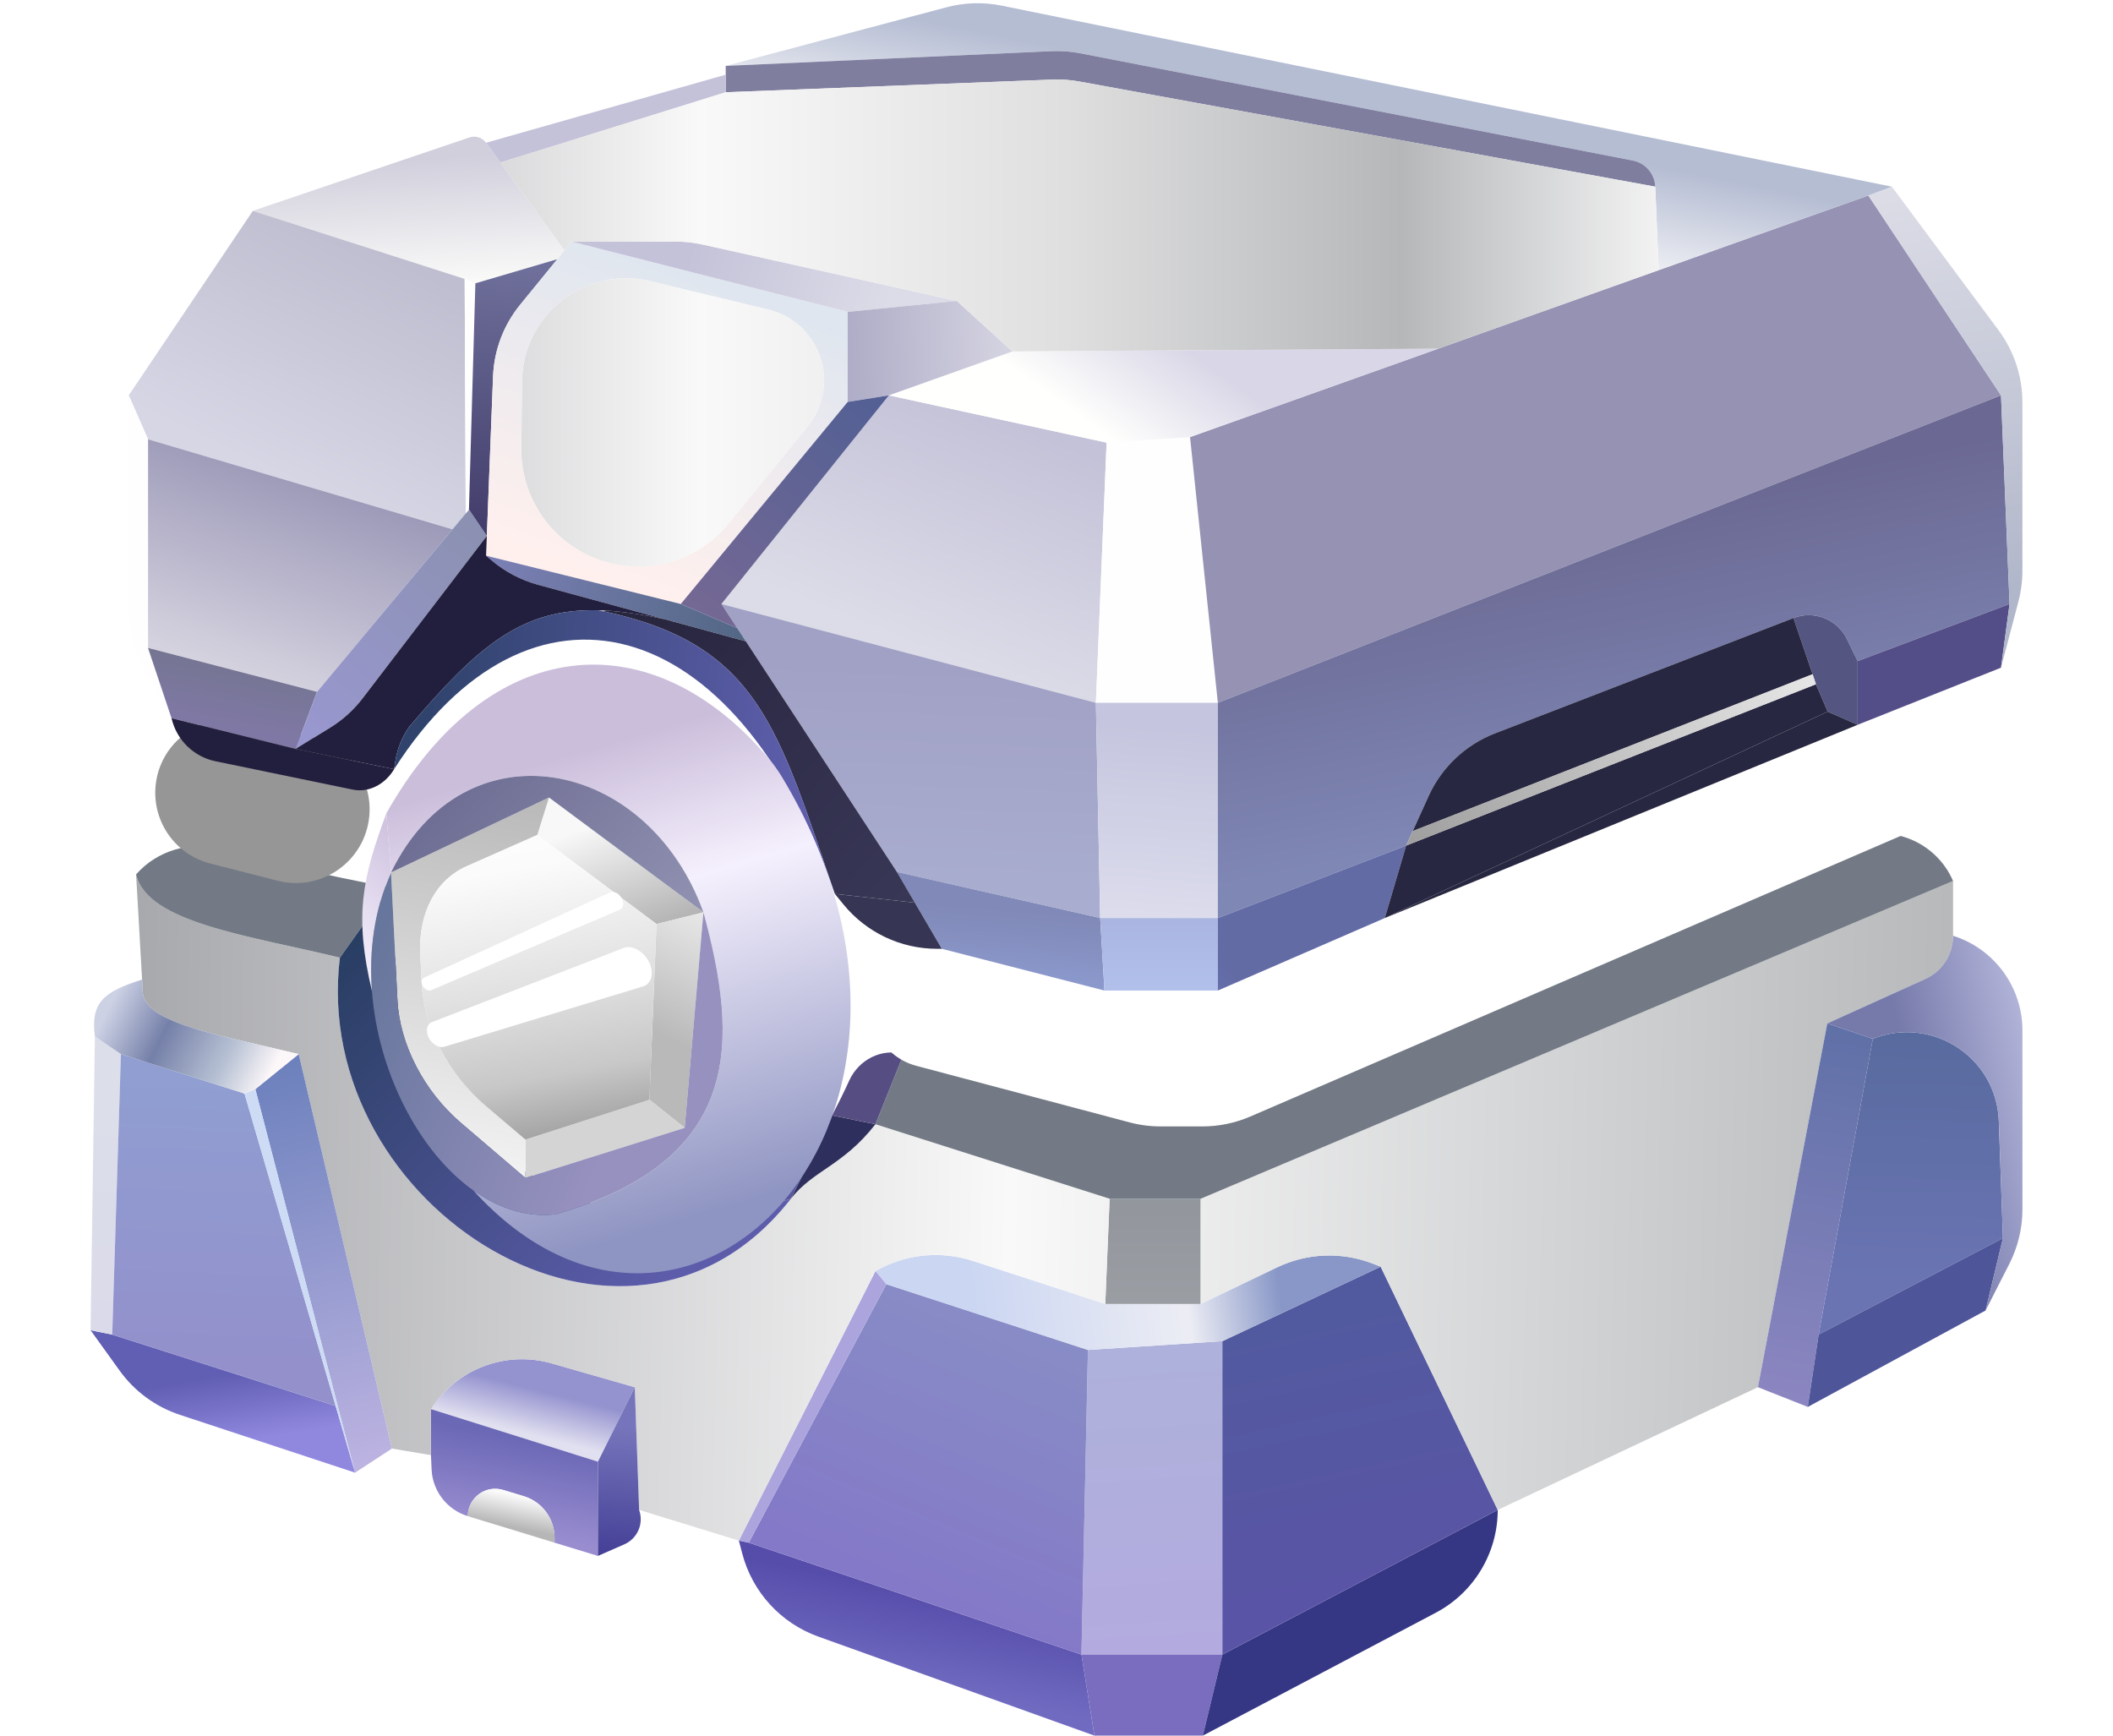 <svg width="280" height="230" viewBox="0 0 280 230" fill="none" xmlns="http://www.w3.org/2000/svg">
<path d="M144.166 178.888L143.304 219.255H161.98V177.727L144.166 178.888Z" fill="url(#paint0_linear_13304_12183)"/>
<path d="M143.304 219.255L145.028 229.999H159.394L161.98 219.255H143.304Z" fill="#7A6DC0"/>
<path d="M161.98 219.255L159.394 229.999L190.25 213.718C195.306 211.05 198.469 205.804 198.469 200.088V200.088L161.98 219.255Z" fill="#353785"/>
<path d="M161.98 177.727V219.255L198.469 200.088L182.954 167.853L161.98 177.727Z" fill="url(#paint1_linear_13304_12183)"/>
<path d="M99.219 204.429L97.908 204.154L98.357 205.868C99.694 210.974 103.464 215.093 108.433 216.875L145.028 229.999L143.304 219.255L99.219 204.429Z" fill="url(#paint2_linear_13304_12183)"/>
<path d="M117.446 170.176L99.219 204.429L143.304 219.255L144.166 178.888L117.446 170.176Z" fill="url(#paint3_linear_13304_12183)"/>
<path d="M128.925 167.092C124.718 165.725 120.131 166.161 116.257 168.297L116.009 168.434L117.446 170.176L144.166 178.888L161.98 177.727L182.954 167.853L181.941 167.459C177.821 165.858 173.222 166.032 169.235 167.941L159.107 172.79H146.465L128.925 167.092Z" fill="url(#paint4_linear_13304_12183)"/>
<path d="M116.009 168.434L97.908 204.154L99.219 204.429L117.446 170.176L116.009 168.434Z" fill="#ACA4DD"/>
<path d="M147.039 158.851L146.465 172.79H159.107V158.851H147.039Z" fill="url(#paint5_linear_13304_12183)"/>
<path d="M73.121 180.672C67.031 178.925 60.518 181.389 57.109 186.729V186.729L79.232 193.699L84.117 183.825L73.121 180.672Z" fill="url(#paint6_linear_13304_12183)"/>
<path d="M57.109 186.729V192.828L57.19 194.704C57.313 197.583 59.238 200.071 61.993 200.913V200.913V200.913C61.993 198.479 64.344 196.735 66.674 197.442L69.407 198.27C71.829 199.005 73.486 201.238 73.486 203.769V204.429L79.232 206.186V193.699L57.109 186.729Z" fill="url(#paint7_linear_13304_12183)"/>
<path d="M45.041 126.906C32.86 123.958 19.47 122.26 18.034 115.871L18.829 129.81L18.896 130.972C18.622 135.437 27.483 136.795 39.583 139.684L51.937 191.957L57.109 192.828V186.729V186.729C60.518 181.389 67.031 178.925 73.121 180.672L84.117 183.825L84.691 200.088L97.908 204.154L116.009 168.434L116.257 168.297C120.131 166.161 124.718 165.725 128.925 167.092L146.465 172.79L147.039 158.851L116.009 148.977C111.699 154.495 107.751 155.075 104.804 158.851C83.167 186.565 40.976 160.036 45.041 126.906Z" fill="url(#paint8_linear_13304_12183)"/>
<path d="M84.691 200.088L84.117 183.825L79.232 193.699V206.186L82.733 204.648C84.483 203.879 85.338 201.887 84.691 200.088V200.088Z" fill="url(#paint9_linear_13304_12183)"/>
<path d="M51.937 191.957L39.583 139.684L33.836 144.33L47.053 195.151L51.937 191.957Z" fill="url(#paint10_linear_13304_12183)"/>
<path d="M47.053 195.151L44.477 186.318L14.873 176.856L12 176.275L15.859 181.639C17.833 184.381 20.624 186.428 23.832 187.487L47.053 195.151Z" fill="url(#paint11_linear_13304_12183)"/>
<path d="M14.873 176.856L16.022 139.684L12.575 137.361L12 176.275L14.873 176.856Z" fill="url(#paint12_linear_13304_12183)"/>
<path d="M32.4 144.911L16.022 139.684L14.873 176.856L44.477 186.318L32.4 144.911Z" fill="url(#paint13_linear_13304_12183)"/>
<path d="M47.053 195.151L33.836 144.33L32.4 144.911L44.477 186.318L47.053 195.151Z" fill="#CDDBF5"/>
<path d="M39.583 139.684C27.483 136.795 18.622 135.437 18.896 130.972L18.829 129.81C13.743 131.403 11.978 132.853 12.575 137.361L16.022 139.684L32.4 144.911L33.836 144.33L39.583 139.684Z" fill="url(#paint14_linear_13304_12183)"/>
<path d="M29.334 112.524C25.232 111.413 20.84 112.68 18.034 115.871V115.871C19.47 122.26 32.86 123.958 45.041 126.906L51.65 117.613C42.502 115.814 36.62 114.497 29.334 112.524Z" fill="#737A85"/>
<path d="M51.65 117.613L45.041 126.906C40.976 160.036 83.167 186.565 104.804 158.851C99.896 160.494 94.948 161.28 90.15 161.241C69.513 161.075 51.65 145.653 51.65 117.613Z" fill="url(#paint15_linear_13304_12183)"/>
<path d="M182.954 167.853L198.469 200.088L232.947 183.825L242.141 135.618L255.103 129.746C257.357 128.724 258.806 126.478 258.806 124.002V124.002V116.742L159.107 158.851V172.79L169.235 167.941C173.222 166.032 177.821 165.858 181.941 167.459L182.954 167.853Z" fill="url(#paint16_linear_13304_12183)"/>
<path d="M242.141 135.618L232.947 183.825L239.556 186.439L240.992 176.856L248.175 137.651L242.141 135.618Z" fill="url(#paint17_linear_13304_12183)"/>
<path d="M240.992 176.856L265.414 164.078L264.871 148.564C264.576 140.132 256.016 134.538 248.175 137.651V137.651L240.992 176.856Z" fill="url(#paint18_linear_13304_12183)"/>
<path d="M240.992 176.856L239.556 186.439L263.116 173.661L265.414 164.078L240.992 176.856Z" fill="#4E5599"/>
<path d="M258.806 124.002C258.806 126.478 257.357 128.724 255.103 129.746L242.141 135.618L248.175 137.651V137.651C256.016 134.538 264.576 140.132 264.871 148.564L265.414 164.078L263.116 173.661L266.255 167.501C267.402 165.251 268 162.761 268 160.236V136.548C268 130.808 264.279 125.731 258.806 124.002V124.002V124.002Z" fill="url(#paint19_linear_13304_12183)"/>
<path d="M116.009 148.977L147.039 158.851H159.107L258.806 116.742V116.742C256.563 111.561 250.615 109.092 245.362 111.162L160.862 144.461C159.13 145.143 157.293 145.518 155.433 145.569L149.565 145.729C148.269 145.765 146.974 145.642 145.708 145.365L119.744 139.684L116.009 148.977Z" fill="#737A85"/>
<path d="M66.674 197.442C64.344 196.735 61.993 198.479 61.993 200.913V200.913L73.486 204.429V203.769C73.486 201.238 71.829 199.005 69.407 198.27L66.674 197.442Z" fill="url(#paint20_linear_13304_12183)"/>
<path d="M104.804 158.851C107.751 155.075 111.699 154.495 116.009 148.977L110.263 147.815L104.804 158.851Z" fill="#2E2F5C"/>
<path d="M116.009 148.977L119.744 139.684V139.684C116.815 138.862 113.786 140.429 112.53 143.199C111.876 144.643 111.177 146.047 110.263 147.815L116.009 148.977Z" fill="#564E83"/>
<path d="M104.804 158.851L110.263 147.815C104.963 154.936 101.248 158.378 90.15 161.241C94.948 161.28 99.896 160.494 104.804 158.851Z" fill="url(#paint21_linear_13304_12183)"/>
<g style="mix-blend-mode:color-dodge">
<path d="M31.979 101.676C28.807 101.035 25.771 103.264 25.434 106.483V106.483C25.149 109.203 26.91 111.717 29.563 112.379L44.83 116.189C47.975 116.974 51.159 115.047 51.922 111.896V111.896C52.702 108.675 50.65 105.452 47.402 104.795L31.979 101.676Z" fill="white"/>
<path d="M114.844 131.585C115.114 126.396 119.939 122.406 124.882 124.008L145.75 130.773C147.343 131.29 149.008 131.553 150.684 131.553H160.403C162.531 131.553 164.638 131.128 166.601 130.304L241.442 98.856C246.172 96.868 251.399 100.342 251.399 105.472V105.472C251.399 108.418 249.599 111.065 246.859 112.147L163.085 145.244C161.213 145.984 159.218 146.364 157.206 146.364H151.641C150.446 146.364 149.255 146.23 148.09 145.965L120.438 139.671C116.873 138.86 114.653 135.236 114.844 131.585V131.585Z" fill="white"/>
</g>
<g style="mix-blend-mode:color-dodge" filter="url(#filter0_f_13304_12183)">
<path d="M32.47 95.632C26.74 94.282 21.142 98.317 20.613 104.18V104.18C20.185 108.91 23.254 113.252 27.856 114.427L36.798 116.711C42.362 118.132 47.944 114.469 48.854 108.799V108.799C49.666 103.745 46.436 98.923 41.454 97.749L32.47 95.632Z" fill="#969696"/>
<path d="M114.9 131.572C115.228 125.12 121.464 120.377 127.507 122.66L147.194 130.098C149.001 130.78 150.917 131.13 152.849 131.13H162.48C164.92 131.13 167.326 130.572 169.517 129.5L245.189 92.444C251.463 89.372 258.835 93.707 259.2 100.683V100.683C259.413 104.751 257.072 108.522 253.332 110.136L165.674 147.96C163.672 148.823 161.515 149.269 159.335 149.269H153.787C152.402 149.269 151.023 149.089 149.685 148.734L121.403 141.233C117.255 140.133 114.682 135.857 114.9 131.572V131.572Z" fill="white"/>
</g>
<path fill-rule="evenodd" clip-rule="evenodd" d="M117.791 52.389L95.6 80.038L145.22 93.135L146.638 58.655L117.791 52.389Z" fill="url(#paint22_linear_13304_12183)"/>
<path d="M157.696 57.918L146.638 58.655L145.22 93.135H161.382L157.696 57.918Z" fill="#FEFEFE"/>
<path d="M157.696 57.918L161.382 93.135L265.159 52.389L247.58 25.903L219.798 35.799L190.587 46.203L157.696 57.918Z" fill="#9692B3"/>
<path d="M145.22 93.135L95.6 80.038L97.697 83.24L98.84 84.986L118.851 115.546L145.787 121.658L145.22 93.135Z" fill="url(#paint23_linear_13304_12183)"/>
<path d="M161.382 93.135H145.22L145.787 121.658H161.382V93.135Z" fill="url(#paint24_linear_13304_12183)"/>
<path d="M265.159 52.389L161.382 93.135V121.658L186.334 112.053L187.204 110.135L189.304 105.5C191.035 101.679 194.198 98.691 198.111 97.179L237.656 81.9V81.9C240.381 80.847 243.459 82.057 244.739 84.684L246.162 87.605L266.294 80.038L265.159 52.389Z" fill="url(#paint25_linear_13304_12183)"/>
<path d="M145.787 121.658L118.851 115.546L121.233 119.62L124.805 125.732L146.355 131.262L145.787 121.658Z" fill="url(#paint26_linear_13304_12183)"/>
<path d="M161.382 121.658H145.787L146.355 131.262H161.382V121.658Z" fill="url(#paint27_linear_13304_12183)"/>
<path d="M186.334 112.053L161.382 121.658V131.262L183.499 121.658L186.334 112.053Z" fill="url(#paint28_linear_13304_12183)"/>
<path d="M266.294 80.038L246.162 87.605V96.046L265.159 88.478L266.294 80.038Z" fill="#544E88"/>
<path d="M246.162 87.605L244.739 84.684C243.459 82.057 240.381 80.847 237.656 81.9V81.9L240.191 89.346L240.633 90.673L242.192 94.299L246.162 96.046V87.605Z" fill="#545581"/>
<path d="M247.58 25.903L265.159 52.389L266.294 80.038L265.159 88.478L267.468 79.713C267.818 78.383 267.995 77.013 267.995 75.638V53.315C267.995 49.879 266.888 46.533 264.839 43.774L250.699 24.739L247.58 25.903Z" fill="url(#paint29_linear_13304_12183)"/>
<path d="M247.58 25.903L250.699 24.739L132.731 0.747C130.315 0.256 127.819 0.329 125.437 0.961L96.167 8.731L139.349 6.78C140.612 6.723 141.878 6.816 143.12 7.057L216.366 21.273C218.042 21.599 219.275 23.033 219.345 24.739V24.739L219.798 35.799L247.58 25.903Z" fill="url(#paint30_linear_13304_12183)"/>
<path d="M143.12 7.057C141.878 6.816 140.612 6.723 139.349 6.78L96.167 8.731V9.896V12.224L139.49 10.546C140.66 10.501 141.832 10.584 142.984 10.794L219.345 24.739V24.739C219.275 23.033 218.042 21.599 216.366 21.273L143.12 7.057Z" fill="#7F7E9F"/>
<path d="M117.791 52.389L146.638 58.655L157.696 57.918L190.587 46.203L134.162 46.568L117.791 52.389Z" fill="url(#paint31_linear_13304_12183)"/>
<path fill-rule="evenodd" clip-rule="evenodd" d="M61.575 36.963L33.504 27.941L62.195 18.216C63.007 17.941 63.904 18.225 64.408 18.918V18.918L66.317 21.538L74.803 33.179L73.853 34.344L62.993 37.545L61.575 36.963Z" fill="url(#paint32_linear_13304_12183)"/>
<path fill-rule="evenodd" clip-rule="evenodd" d="M59.959 70.142L19.61 58.209L17.059 52.389L33.504 27.941L61.575 36.963L61.716 68.035L59.959 70.142Z" fill="url(#paint33_linear_13304_12183)"/>
<path d="M42.01 91.68L59.959 70.142L19.61 58.209V85.859L42.01 91.68Z" fill="url(#paint34_linear_13304_12183)"/>
<path d="M19.61 85.859V58.209L17.059 52.389V80.832C17.059 83.556 17.754 86.235 19.079 88.615L22.73 95.172L19.61 85.859Z" fill="#FFFEFF"/>
<path d="M39.175 99.247L42.01 91.68L19.61 85.859L22.73 95.172L39.175 99.247Z" fill="url(#paint35_linear_13304_12183)"/>
<path d="M43.742 96.434C45.409 95.408 46.873 94.084 48.062 92.529L64.513 71.016L62.142 67.523L61.716 68.035L59.959 70.142L42.01 91.68L39.175 99.247L42.719 97.064L43.742 96.434Z" fill="url(#paint36_linear_13304_12183)"/>
<path d="M61.716 68.035L62.142 67.523L62.993 37.545L61.575 36.963L61.716 68.035Z" fill="#FFFEFF"/>
<path d="M64.513 71.016L65.336 49.875C65.472 46.406 66.731 43.075 68.925 40.385L73.853 34.344L62.993 37.545L62.142 67.523L64.513 71.016Z" fill="url(#paint37_linear_13304_12183)"/>
<path d="M96.167 12.224V9.896L64.408 18.918L66.317 21.538L96.167 12.224Z" fill="url(#paint38_linear_13304_12183)"/>
<path d="M72.261 41.962C75.607 37.84 81.023 36.007 86.185 37.248L101.8 41.002C106.146 42.047 109.21 45.935 109.21 50.406V50.406C109.21 52.63 108.444 54.785 107.04 56.51L96.58 69.361C92.856 73.938 86.854 76 81.103 74.68V74.68C74.007 73.05 69.003 66.698 69.082 59.417L69.179 50.501C69.212 47.389 70.299 44.379 72.261 41.962V41.962Z" fill="url(#paint39_linear_13304_12183)"/>
<path fill-rule="evenodd" clip-rule="evenodd" d="M112.329 53.262V41.329L75.752 32.015L74.803 33.179L73.853 34.344L68.925 40.385C66.731 43.075 65.472 46.406 65.336 49.875L64.513 71.016L64.41 73.635L90.213 80.038L112.329 53.262ZM109.21 50.406C109.21 45.935 106.146 42.047 101.8 41.002L86.185 37.248C81.023 36.007 75.607 37.84 72.261 41.962V41.962C70.299 44.379 69.212 47.389 69.179 50.501L69.082 59.417C69.003 66.698 74.007 73.05 81.103 74.68V74.68C86.854 76 92.856 73.938 96.58 69.361L107.04 56.51C108.444 54.785 109.21 52.63 109.21 50.406V50.406Z" fill="url(#paint40_linear_13304_12183)"/>
<path d="M112.329 41.329L126.79 39.873L93.058 32.395C91.921 32.142 90.759 32.015 89.595 32.015H75.752L112.329 41.329Z" fill="url(#paint41_linear_13304_12183)"/>
<path d="M117.791 52.389L134.162 46.568L126.79 39.873L112.329 41.329V53.262L117.791 52.389Z" fill="url(#paint42_linear_13304_12183)"/>
<path d="M95.6 80.038L117.791 52.389L112.329 53.262L90.213 80.038L97.697 83.24L95.6 80.038Z" fill="url(#paint43_linear_13304_12183)"/>
<path d="M97.697 83.24L90.213 80.038L64.41 73.635L65.081 74.209C66.88 75.747 68.998 76.868 71.282 77.489L88.228 82.099L98.84 84.986L97.697 83.24Z" fill="url(#paint44_linear_13304_12183)"/>
<path d="M142.984 10.794C141.832 10.584 140.66 10.501 139.49 10.546L96.167 12.224L66.317 21.538L74.803 33.179L75.752 32.015H89.595C90.759 32.015 91.921 32.142 93.058 32.395L126.79 39.873L134.162 46.568L190.587 46.203L219.798 35.799L219.345 24.739L142.984 10.794Z" fill="url(#paint45_linear_13304_12183)"/>
<path d="M118.851 115.546L98.84 84.986L88.228 82.099C85.257 81.441 82.624 81.042 80.235 80.911C80.144 80.967 80.047 80.995 79.947 81.001C79.767 81.013 79.574 80.958 79.379 80.883C79.349 80.871 79.32 80.86 79.29 80.847C78.845 80.665 78.867 80.779 79.338 80.874V80.874C79.352 80.877 79.365 80.88 79.379 80.883C79.569 80.922 79.759 80.961 79.947 81.001C100.546 85.39 103.08 96.537 110.628 118.456L121.233 119.62L118.851 115.546Z" fill="url(#paint46_linear_13304_12183)"/>
<path d="M71.282 77.489C68.998 76.868 66.88 75.747 65.081 74.209L64.41 73.635L64.513 71.016L48.062 92.529C46.873 94.084 45.409 95.408 43.742 96.434L42.719 97.064L39.175 99.247L52.223 101.932L52.398 100.826C52.653 99.212 53.27 97.677 54.203 96.337V96.337C63.44 85.468 69.19 80.604 79.338 80.874C79.633 80.882 79.932 80.895 80.235 80.911C82.624 81.042 85.257 81.441 88.228 82.099L71.282 77.489Z" fill="#221E3D"/>
<path d="M79.338 80.874C69.19 80.604 63.44 85.468 54.203 96.337V96.337C53.27 97.677 52.653 99.212 52.398 100.826L52.223 101.932C70.087 73.991 97.422 80.602 110.628 118.456C103.08 96.537 100.546 85.39 79.947 81.001C79.767 81.013 79.574 80.958 79.379 80.883C79.365 80.88 79.352 80.877 79.338 80.874Z" fill="url(#paint47_linear_13304_12183)"/>
<path d="M52.223 101.932L39.175 99.247L22.73 95.172V95.172C23.388 98.052 25.666 100.282 28.558 100.879L46.739 104.633C48.939 105.087 51.08 103.865 52.223 101.932V101.932Z" fill="#221E3D"/>
<path d="M124.805 125.732L121.233 119.62L110.628 118.456L111.781 119.865C114.82 123.579 119.365 125.732 124.164 125.732H124.805Z" fill="#363553"/>
<path d="M246.162 96.046L242.192 94.299L183.499 121.658L246.162 96.046Z" fill="#282741"/>
<path fill-rule="evenodd" clip-rule="evenodd" d="M187.204 110.135L189.304 105.5C191.035 101.679 194.198 98.691 198.111 97.179L237.656 81.9L240.191 89.346L187.204 110.135ZM186.334 112.053L183.499 121.658L242.192 94.299L240.633 90.673L186.334 112.053Z" fill="#282741"/>
<path d="M186.334 112.053L240.633 90.673L240.191 89.346L187.204 110.135L186.334 112.053Z" fill="url(#paint48_linear_13304_12183)"/>
<g filter="url(#filter1_d_13304_12183)">
<path d="M71.196 106.648L86.992 118.446L93.217 116.893L72.752 101.68L71.196 106.648Z" fill="url(#paint49_linear_13304_12183)"/>
<path d="M86.992 118.446L86.058 141.732L90.727 145.458L93.217 116.893L86.992 118.446Z" fill="url(#paint50_linear_13304_12183)"/>
<path d="M86.058 141.732L69.62 147.01V152.095L90.727 145.458L86.058 141.732Z" fill="url(#paint51_linear_13304_12183)"/>
<path d="M55.69 122.445C55.426 116.983 57.744 112.6 61.857 110.78L71.196 106.648L72.752 101.68L51.818 111.615L52.666 128.521C52.96 134.382 56.176 140.601 61.083 144.795L69.62 152.095V147.01L64.355 142.543C59.403 138.34 56.154 132.076 55.87 126.178L55.69 122.445Z" fill="url(#paint52_linear_13304_12183)"/>
<path d="M71.196 106.648L61.857 110.78C57.744 112.6 55.426 116.983 55.69 122.445L55.87 126.178C56.154 132.076 59.403 138.34 64.355 142.543L69.62 147.01L86.058 141.732L86.992 118.446L71.196 106.648Z" fill="url(#paint53_linear_13304_12183)"/>
<path d="M51.818 111.615C61.468 91.7 85.748 96.23 93.217 116.893C97.758 133.638 98.821 149.674 73.608 156.921C69.778 157.349 66.053 156.121 62.713 153.741C91.094 185.02 130.785 144.081 103.624 98.966C103.136 98.156 102.571 97.355 101.961 96.631C86.159 77.884 64.612 80.01 51.196 103.777L51.818 111.615Z" fill="url(#paint54_linear_13304_12183)"/>
<path d="M51.818 111.615L72.752 101.68L93.217 116.893C85.748 96.23 61.468 91.7 51.818 111.615Z" fill="url(#paint55_linear_13304_12183)"/>
<path d="M93.217 116.893L90.727 145.458L69.62 152.095L61.083 144.795C56.176 140.601 52.96 134.382 52.666 128.521L51.818 111.615C49.609 116.517 48.879 121.962 49.286 127.329C50.103 138.126 55.514 148.61 62.713 153.741C66.053 156.121 69.778 157.349 73.608 156.921C98.821 149.674 97.758 133.638 93.217 116.893Z" fill="url(#paint56_linear_13304_12183)"/>
<path d="M51.818 111.615L51.196 103.777C47.99 112.389 46.926 117.395 49.286 127.329C48.879 121.962 49.609 116.517 51.818 111.615Z" fill="url(#paint57_linear_13304_12183)"/>
<g style="mix-blend-mode:screen">
<path d="M80.839 114.259C81.182 114.102 81.644 114.222 82.02 114.565V114.565C82.722 115.206 82.782 116.265 82.132 116.542L57.126 127.219C56.599 127.444 55.863 126.803 55.863 126.118V126.118C55.863 125.854 55.981 125.644 56.182 125.553L80.839 114.259Z" fill="white"/>
<path d="M86.369 124.945C86.369 122.924 84.221 121.014 82.637 121.627L57.24 131.444C56.823 131.606 56.573 132.021 56.573 132.554V132.554C56.573 133.809 57.874 135.016 58.893 134.706L85.215 126.715C85.931 126.497 86.369 125.826 86.369 124.945V124.945Z" fill="white"/>
</g>
</g>
<defs>
<filter id="filter0_f_13304_12183" x="0.574" y="71.441" width="278.641" height="97.828" filterUnits="userSpaceOnUse" color-interpolation-filters="sRGB">
<feFlood flood-opacity="0" result="BackgroundImageFix"/>
<feBlend mode="normal" in="SourceGraphic" in2="BackgroundImageFix" result="shape"/>
<feGaussianBlur stdDeviation="10" result="effect1_foregroundBlur_13304_12183"/>
</filter>
<filter id="filter1_d_13304_12183" x="44.008" y="84.072" width="72.703" height="88.654" filterUnits="userSpaceOnUse" color-interpolation-filters="sRGB">
<feFlood flood-opacity="0" result="BackgroundImageFix"/>
<feColorMatrix in="SourceAlpha" type="matrix" values="0 0 0 0 0 0 0 0 0 0 0 0 0 0 0 0 0 0 127 0" result="hardAlpha"/>
<feOffset dy="4"/>
<feGaussianBlur stdDeviation="2"/>
<feComposite in2="hardAlpha" operator="out"/>
<feColorMatrix type="matrix" values="0 0 0 0 0 0 0 0 0 0 0 0 0 0 0 0 0 0 0.25 0"/>
<feBlend mode="normal" in2="BackgroundImageFix" result="effect1_dropShadow_13304_12183"/>
<feBlend mode="normal" in="SourceGraphic" in2="effect1_dropShadow_13304_12183" result="shape"/>
</filter>
<linearGradient id="paint0_linear_13304_12183" x1="150.487" y1="178.888" x2="153.129" y2="220.122" gradientUnits="userSpaceOnUse">
<stop stop-color="#AEB1DB"/>
<stop offset="1" stop-color="#B3ABDF"/>
</linearGradient>
<linearGradient id="paint1_linear_13304_12183" x1="172.898" y1="174.532" x2="180.815" y2="211.089" gradientUnits="userSpaceOnUse">
<stop stop-color="#525A9F"/>
<stop offset="1" stop-color="#5A54A6"/>
</linearGradient>
<linearGradient id="paint2_linear_13304_12183" x1="126.065" y1="211.704" x2="123.719" y2="223.892" gradientUnits="userSpaceOnUse">
<stop stop-color="#564DAA"/>
<stop offset="1" stop-color="#706BC1"/>
</linearGradient>
<linearGradient id="paint3_linear_13304_12183" x1="136.121" y1="176.275" x2="121.784" y2="210.725" gradientUnits="userSpaceOnUse">
<stop stop-color="#888CC6"/>
<stop offset="1" stop-color="#8479C8"/>
</linearGradient>
<linearGradient id="paint4_linear_13304_12183" x1="128.938" y1="173.08" x2="179.816" y2="165.686" gradientUnits="userSpaceOnUse">
<stop stop-color="#CBD6F2"/>
<stop offset="0.546" stop-color="#ECEDF4"/>
<stop offset="0.788" stop-color="#8897C7"/>
</linearGradient>
<linearGradient id="paint5_linear_13304_12183" x1="140" y1="107.449" x2="140" y2="229.999" gradientUnits="userSpaceOnUse">
<stop stop-color="#737A85"/>
<stop offset="1" stop-color="#BDBDBD"/>
</linearGradient>
<linearGradient id="paint6_linear_13304_12183" x1="72.049" y1="184.406" x2="70.584" y2="190.207" gradientUnits="userSpaceOnUse">
<stop stop-color="#9593CF"/>
<stop offset="1" stop-color="#E1E0F0"/>
</linearGradient>
<linearGradient id="paint7_linear_13304_12183" x1="70.038" y1="190.795" x2="67.692" y2="202.983" gradientUnits="userSpaceOnUse">
<stop stop-color="#6B68B6"/>
<stop offset="1" stop-color="#998DD0"/>
</linearGradient>
<linearGradient id="paint8_linear_13304_12183" x1="6.098" y1="168.724" x2="260.94" y2="174.004" gradientUnits="userSpaceOnUse">
<stop stop-color="#6A7077"/>
<stop offset="0" stop-color="#A0A1A5"/>
<stop offset="0.5" stop-color="#F9F9F9"/>
<stop offset="1" stop-color="#B5B7B9"/>
</linearGradient>
<linearGradient id="paint9_linear_13304_12183" x1="80.669" y1="189.053" x2="79.495" y2="206.185" gradientUnits="userSpaceOnUse">
<stop stop-color="#7675BB"/>
<stop offset="1" stop-color="#443F96"/>
</linearGradient>
<linearGradient id="paint10_linear_13304_12183" x1="34.985" y1="142.007" x2="49.054" y2="193.914" gradientUnits="userSpaceOnUse">
<stop stop-color="#6D81BD"/>
<stop offset="1" stop-color="#BCB3E1"/>
</linearGradient>
<linearGradient id="paint11_linear_13304_12183" x1="30.676" y1="182.083" x2="32.142" y2="191.08" gradientUnits="userSpaceOnUse">
<stop stop-color="#615FB3"/>
<stop offset="1" stop-color="#9088DF"/>
</linearGradient>
<linearGradient id="paint12_linear_13304_12183" x1="15.161" y1="139.684" x2="13.106" y2="175.982" gradientUnits="userSpaceOnUse">
<stop stop-color="#DCDFEA"/>
<stop offset="1" stop-color="#DBDAEA"/>
</linearGradient>
<linearGradient id="paint13_linear_13304_12183" x1="30.676" y1="143.169" x2="29.208" y2="180.92" gradientUnits="userSpaceOnUse">
<stop stop-color="#909ED1"/>
<stop offset="1" stop-color="#9390CC"/>
</linearGradient>
<linearGradient id="paint14_linear_13304_12183" x1="14.873" y1="132.714" x2="35.938" y2="143.278" gradientUnits="userSpaceOnUse">
<stop stop-color="#CCD1E4"/>
<stop offset="0.339" stop-color="#7580A9"/>
<stop offset="0.729" stop-color="#B9C3D5"/>
<stop offset="0.979" stop-color="#FCF7F9"/>
</linearGradient>
<linearGradient id="paint15_linear_13304_12183" x1="47.053" y1="124.002" x2="92.056" y2="167.953" gradientUnits="userSpaceOnUse">
<stop stop-color="#293E63"/>
<stop offset="0.969" stop-color="#5C5CAA"/>
</linearGradient>
<linearGradient id="paint16_linear_13304_12183" x1="6.098" y1="168.724" x2="260.94" y2="174.004" gradientUnits="userSpaceOnUse">
<stop stop-color="#6A7077"/>
<stop offset="0" stop-color="#A0A1A5"/>
<stop offset="0.5" stop-color="#F9F9F9"/>
<stop offset="1" stop-color="#B5B7B9"/>
</linearGradient>
<linearGradient id="paint17_linear_13304_12183" x1="246.451" y1="135.909" x2="236.772" y2="186.11" gradientUnits="userSpaceOnUse">
<stop stop-color="#5F70A7"/>
<stop offset="1" stop-color="#8C86C1"/>
</linearGradient>
<linearGradient id="paint18_linear_13304_12183" x1="256.22" y1="135.038" x2="255.339" y2="169.885" gradientUnits="userSpaceOnUse">
<stop stop-color="#576A9D"/>
<stop offset="1" stop-color="#6A74B3"/>
</linearGradient>
<linearGradient id="paint19_linear_13304_12183" x1="251.623" y1="136.49" x2="275.208" y2="131.083" gradientUnits="userSpaceOnUse">
<stop stop-color="#767AAA"/>
<stop offset="1" stop-color="#CDCEEE"/>
</linearGradient>
<linearGradient id="paint20_linear_13304_12183" x1="66.857" y1="202.121" x2="67.713" y2="198.057" gradientUnits="userSpaceOnUse">
<stop stop-color="#B6B6B6"/>
<stop offset="1" stop-color="#FAFAFA"/>
</linearGradient>
<linearGradient id="paint21_linear_13304_12183" x1="110.263" y1="148.106" x2="95.76" y2="161.02" gradientUnits="userSpaceOnUse">
<stop stop-color="#505092"/>
<stop offset="1" stop-color="#5C5CA8"/>
</linearGradient>
<linearGradient id="paint22_linear_13304_12183" x1="132.214" y1="55.113" x2="119.838" y2="85.242" gradientUnits="userSpaceOnUse">
<stop stop-color="#C4C2D8"/>
<stop offset="1" stop-color="#DCDCE8"/>
</linearGradient>
<linearGradient id="paint23_linear_13304_12183" x1="66.155" y1="86.178" x2="64.637" y2="126.481" gradientUnits="userSpaceOnUse">
<stop stop-color="#A1A1C5"/>
<stop offset="1" stop-color="#ABB1D3"/>
</linearGradient>
<linearGradient id="paint24_linear_13304_12183" x1="98.886" y1="92.163" x2="95.866" y2="130.988" gradientUnits="userSpaceOnUse">
<stop stop-color="#C5C5DF"/>
<stop offset="1" stop-color="#E9E9F4"/>
</linearGradient>
<linearGradient id="paint25_linear_13304_12183" x1="130.855" y1="84.981" x2="138.492" y2="122.373" gradientUnits="userSpaceOnUse">
<stop stop-color="#6B6993"/>
<stop offset="1" stop-color="#7F87B5"/>
</linearGradient>
<linearGradient id="paint26_linear_13304_12183" x1="70.831" y1="115.264" x2="69.559" y2="130.931" gradientUnits="userSpaceOnUse">
<stop stop-color="#8089B7"/>
<stop offset="1" stop-color="#93A3DA"/>
</linearGradient>
<linearGradient id="paint27_linear_13304_12183" x1="102.51" y1="119.659" x2="102.511" y2="131.262" gradientUnits="userSpaceOnUse">
<stop stop-color="#A8B3DE"/>
<stop offset="1" stop-color="#B1C0EB"/>
</linearGradient>
<linearGradient id="paint28_linear_13304_12183" x1="137.108" y1="109.869" x2="119.571" y2="134.24" gradientUnits="userSpaceOnUse">
<stop stop-color="#636BA5"/>
<stop offset="0.966" stop-color="#6C8ACC"/>
</linearGradient>
<linearGradient id="paint29_linear_13304_12183" x1="247.771" y1="1.435" x2="262.477" y2="78.528" gradientUnits="userSpaceOnUse">
<stop stop-color="#EFEDF3"/>
<stop offset="1" stop-color="#B1B7CA"/>
</linearGradient>
<linearGradient id="paint30_linear_13304_12183" x1="206.912" y1="19.5" x2="203.459" y2="36.88" gradientUnits="userSpaceOnUse">
<stop stop-color="#B5BDD3"/>
<stop offset="1" stop-color="#FEFDFD"/>
</linearGradient>
<linearGradient id="paint31_linear_13304_12183" x1="157.129" y1="46.276" x2="148.138" y2="58.85" gradientUnits="userSpaceOnUse">
<stop stop-color="#D9D7E7"/>
<stop offset="1" stop-color="#FFFFFD"/>
</linearGradient>
<linearGradient id="paint32_linear_13304_12183" x1="62.993" y1="20.664" x2="63.843" y2="37.808" gradientUnits="userSpaceOnUse">
<stop stop-color="#D1CFDC"/>
<stop offset="1" stop-color="#FBFBF9"/>
</linearGradient>
<linearGradient id="paint33_linear_13304_12183" x1="49.666" y1="32.888" x2="35.524" y2="62.437" gradientUnits="userSpaceOnUse">
<stop stop-color="#BFBED0"/>
<stop offset="1" stop-color="#D7D6E5"/>
</linearGradient>
<linearGradient id="paint34_linear_13304_12183" x1="46.547" y1="65.777" x2="37.856" y2="91.228" gradientUnits="userSpaceOnUse">
<stop stop-color="#9D9AB9"/>
<stop offset="1" stop-color="#D5D2DF"/>
</linearGradient>
<linearGradient id="paint35_linear_13304_12183" x1="32.654" y1="88.478" x2="31.127" y2="96.66" gradientUnits="userSpaceOnUse">
<stop stop-color="#757593"/>
<stop offset="1" stop-color="#7F78A5"/>
</linearGradient>
<linearGradient id="paint36_linear_13304_12183" x1="63.276" y1="68.687" x2="39.919" y2="98.512" gradientUnits="userSpaceOnUse">
<stop stop-color="#8B91B1"/>
<stop offset="1" stop-color="#9997D0"/>
</linearGradient>
<linearGradient id="paint37_linear_13304_12183" x1="67.813" y1="35.508" x2="64.161" y2="70.526" gradientUnits="userSpaceOnUse">
<stop stop-color="#6E6F9A"/>
<stop offset="1" stop-color="#423C6A"/>
</linearGradient>
<linearGradient id="paint38_linear_13304_12183" x1="132.214" y1="55.113" x2="119.838" y2="85.242" gradientUnits="userSpaceOnUse">
<stop stop-color="#C4C2D8"/>
<stop offset="1" stop-color="#DCDCE8"/>
</linearGradient>
<linearGradient id="paint39_linear_13304_12183" x1="17.059" y1="68.756" x2="267.995" y2="68.756" gradientUnits="userSpaceOnUse">
<stop stop-color="#6A7077"/>
<stop offset="0" stop-color="#A0A1A5"/>
<stop offset="0.302" stop-color="#F9F9F9"/>
<stop offset="0.495" stop-color="#DFDFDF"/>
<stop offset="0.672" stop-color="#B5B7B9"/>
<stop offset="0.823" stop-color="#F9F9F9"/>
<stop offset="1" stop-color="#B5B7B9"/>
</linearGradient>
<linearGradient id="paint40_linear_13304_12183" x1="98.719" y1="38.127" x2="83.973" y2="78.209" gradientUnits="userSpaceOnUse">
<stop stop-color="#DFE6EF"/>
<stop offset="1" stop-color="#FFF0EE"/>
</linearGradient>
<linearGradient id="paint41_linear_13304_12183" x1="91.914" y1="31.433" x2="118.097" y2="39.515" gradientUnits="userSpaceOnUse">
<stop stop-color="#C4C2D8"/>
<stop offset="1" stop-color="#DCDCE8"/>
</linearGradient>
<linearGradient id="paint42_linear_13304_12183" x1="112.613" y1="45.986" x2="133.292" y2="45.355" gradientUnits="userSpaceOnUse">
<stop stop-color="#AFADC7"/>
<stop offset="1" stop-color="#D4D3E1"/>
</linearGradient>
<linearGradient id="paint43_linear_13304_12183" x1="114.031" y1="52.971" x2="93.806" y2="81.628" gradientUnits="userSpaceOnUse">
<stop stop-color="#546094"/>
<stop offset="1" stop-color="#746894"/>
</linearGradient>
<linearGradient id="paint44_linear_13304_12183" x1="66.395" y1="74.508" x2="99.992" y2="83.742" gradientUnits="userSpaceOnUse">
<stop stop-color="#7A7FB3"/>
<stop offset="1" stop-color="#516683"/>
</linearGradient>
<linearGradient id="paint45_linear_13304_12183" x1="17.059" y1="68.756" x2="267.995" y2="68.756" gradientUnits="userSpaceOnUse">
<stop stop-color="#6A7077"/>
<stop offset="0" stop-color="#A0A1A5"/>
<stop offset="0.302" stop-color="#F9F9F9"/>
<stop offset="0.495" stop-color="#DFDFDF"/>
<stop offset="0.672" stop-color="#B5B7B9"/>
<stop offset="0.823" stop-color="#F9F9F9"/>
<stop offset="1" stop-color="#B5B7B9"/>
</linearGradient>
<linearGradient id="paint46_linear_13304_12183" x1="79.722" y1="80.62" x2="121.553" y2="117.801" gradientUnits="userSpaceOnUse">
<stop stop-color="#27243D"/>
<stop offset="1" stop-color="#383756"/>
</linearGradient>
<linearGradient id="paint47_linear_13304_12183" x1="56.755" y1="94.008" x2="105.435" y2="99.157" gradientUnits="userSpaceOnUse">
<stop stop-color="#30436D"/>
<stop offset="1" stop-color="#5D5DAA"/>
</linearGradient>
<linearGradient id="paint48_linear_13304_12183" x1="241.074" y1="91.558" x2="187.495" y2="112.59" gradientUnits="userSpaceOnUse">
<stop stop-color="#E6E6E6"/>
<stop offset="1" stop-color="#A0A0A0"/>
</linearGradient>
<linearGradient id="paint49_linear_13304_12183" x1="69.686" y1="108.486" x2="75.621" y2="125.46" gradientUnits="userSpaceOnUse">
<stop stop-color="#F8F8F8"/>
<stop offset="1" stop-color="#A9A9A9"/>
</linearGradient>
<linearGradient id="paint50_linear_13304_12183" x1="97.614" y1="138.321" x2="108.266" y2="117.586" gradientUnits="userSpaceOnUse">
<stop stop-color="#B9B9B9"/>
<stop offset="1" stop-color="#F9F9F9"/>
</linearGradient>
<linearGradient id="paint51_linear_13304_12183" x1="88.987" y1="153.771" x2="90.735" y2="162.584" gradientUnits="userSpaceOnUse">
<stop stop-color="#D4D4D4"/>
<stop offset="1" stop-color="#F3F3F3"/>
</linearGradient>
<linearGradient id="paint52_linear_13304_12183" x1="48.008" y1="94.922" x2="37.03" y2="154.639" gradientUnits="userSpaceOnUse">
<stop stop-color="#B6B6B6"/>
<stop offset="1" stop-color="#FCFCFC"/>
</linearGradient>
<linearGradient id="paint53_linear_13304_12183" x1="55.556" y1="99.149" x2="65.297" y2="151.148" gradientUnits="userSpaceOnUse">
<stop stop-color="white"/>
<stop offset="0.266" stop-color="#FBFBFB"/>
<stop offset="0.568" stop-color="#E1E1E1"/>
<stop offset="0.792" stop-color="#C8C8C8"/>
<stop offset="1" stop-color="#959595"/>
</linearGradient>
<linearGradient id="paint54_linear_13304_12183" x1="53.064" y1="102.57" x2="70.805" y2="163.431" gradientUnits="userSpaceOnUse">
<stop stop-color="#CBBEDB"/>
<stop offset="0.318" stop-color="#F5F0FD"/>
<stop offset="1" stop-color="#8F95C2"/>
</linearGradient>
<linearGradient id="paint55_linear_13304_12183" x1="54.233" y1="108.527" x2="80.551" y2="131.148" gradientUnits="userSpaceOnUse">
<stop stop-color="#6F6E94"/>
<stop offset="1" stop-color="#9192B2"/>
</linearGradient>
<linearGradient id="paint56_linear_13304_12183" x1="93.455" y1="117.888" x2="57.558" y2="102.681" gradientUnits="userSpaceOnUse">
<stop stop-color="#9791BF"/>
<stop offset="1" stop-color="#67769C"/>
</linearGradient>
<linearGradient id="paint57_linear_13304_12183" x1="52.366" y1="107.018" x2="41.6" y2="119.143" gradientUnits="userSpaceOnUse">
<stop stop-color="#D0C4E0"/>
<stop offset="1" stop-color="#F4EFFC"/>
</linearGradient>
</defs>
</svg>
